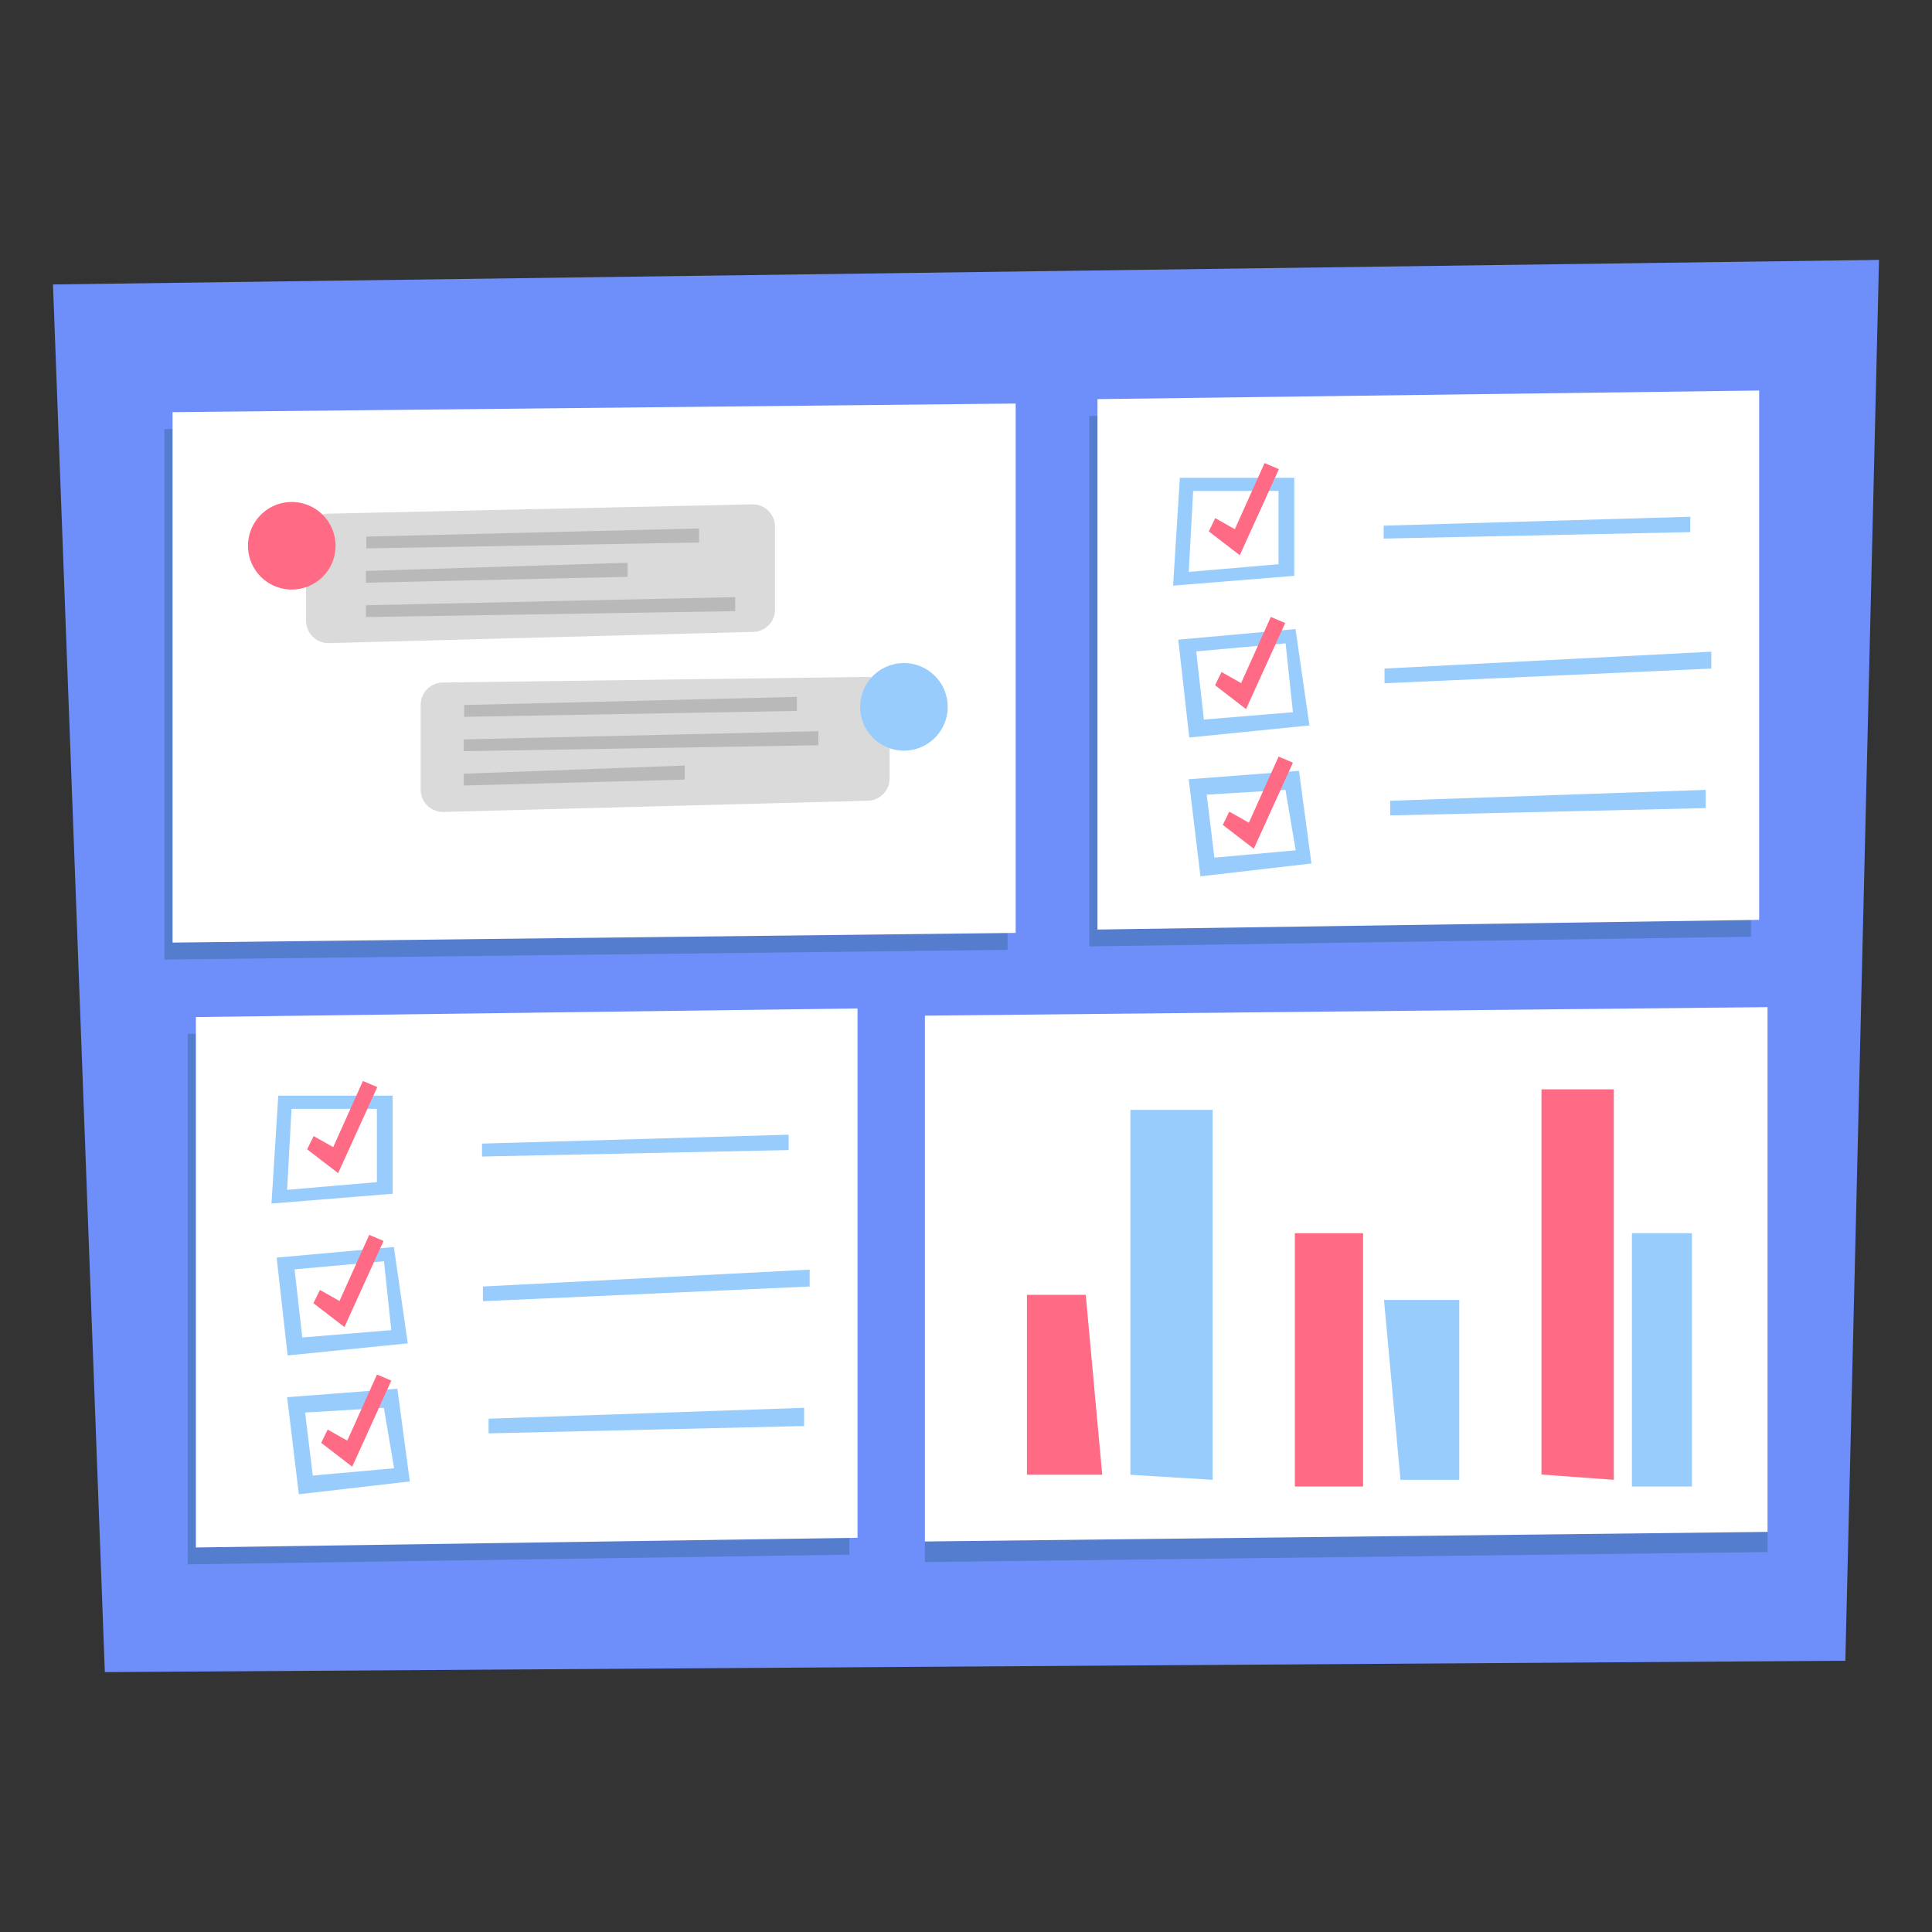 <svg xmlns="http://www.w3.org/2000/svg" width="94" height="94" fill="none" xmlns:v="https://vecta.io/nano"><rect width="100%" height="100%" fill="#333333" stroke="none"/><g fill-rule="evenodd"><path d="M2.578 13.84l2.523 67.516 84.683-.552 1.638-68.159L2.578 13.84z" fill="#6e8efa"/><path d="M86 75.515L45 76V49.432L86 49v26.515z" fill="#547dce"/><path d="M86 74.533L45 75V49.416L86 49v25.533z" fill="#fff"/><path d="M49.966 63v8.752h3.662L52.826 63h-2.86z" fill="#ff6a84"/><path d="M55 54v17.755L59 72V54h-4zm16 18v-8.752h-3.662L68.14 72H71z" fill="#97ccfd"/><path d="M63 72.326h3.319V60H63v12.326zM75 53v18.742l3.519.258V53H75z" fill="#ff6a84"/><path d="M79.399 72.326h2.92V60h-2.92v12.326z" fill="#97ccfd"/><path d="M41.326 75.641l-32.193.471V50.305l32.193-.419v25.755z" fill="#547dce"/><path d="M41.723 74.82l-32.193.471V49.484l32.193-.419V74.82z" fill="#fff"/><path d="M18.337 57.517l-4.367.374.214-3.939h4.153v3.564zm-4.798-4.207l-.33 5.248 5.896-.477V53.31h-5.566zm1.168 11.764l-.374-3.315 4.349-.392.356 3.35-4.331.357zm4.456-4.402l-5.703.517.534 4.759 5.846-.588-.677-4.687zm-3.945 11.121l-.374-3.066 3.832-.231.499 2.941-3.957.356zm4.117-4.224l-5.365.41.57 4.723 5.4-.624-.606-4.509zm4.118-11.926v.627l14.918-.314v-.748l-14.918.434zm.043 6.951v.715l15.898-.715v-.821l-15.898.821zm.276 6.432v.713l15.352-.356v-.887l-15.352.53z" fill="#97ccfd"/><g fill="#ff6a84"><use href="#B"/><path d="M15.566 62.761l-.316.645 1.508 1.16 1.903-4.188-.697-.297-1.446 3.218-.953-.539zm.377 6.794l-.316.645 1.509 1.16 1.903-4.188-.697-.296-1.446 3.218-.952-.539z"/></g><path d="M85.194 45.576L53 46.047V20.24l32.194-.419v25.755z" fill="#547dce"/><path d="M85.59 44.755l-32.193.471V19.419L85.59 19v25.755z" fill="#fff"/><path d="M62.204 27.452l-4.366.374.214-3.939h4.153v3.564zm-4.798-4.206l-.33 5.248 5.896-.477v-4.771h-5.566zm1.169 11.763l-.374-3.315 4.349-.392.356 3.35-4.331.357zm4.456-4.402l-5.703.517.535 4.759 5.846-.588-.677-4.687zm-3.946 11.121l-.374-3.065 3.832-.232.499 2.941-3.957.356zm4.117-4.224l-5.365.41.57 4.723 5.4-.624-.606-4.509zm4.118-11.927v.627l14.918-.314v-.748l-14.918.434zm.043 6.952v.715l15.898-.715v-.821l-15.898.821zm.276 6.432v.713l15.352-.356v-.887l-15.352.53z" fill="#97ccfd"/><g fill="#ff6a84"><use href="#B" x="43.868" y="-30.065"/><use href="#B" x="44.173" y="-22.578"/><path d="M59.81 39.49l-.316.645 1.509 1.16 1.903-4.188-.697-.297-1.446 3.218-.953-.539z"/></g><path d="M49.021 46.215L8 46.686V20.879l41.021-.419v25.755z" fill="#547dce"/><path d="M49.417 45.39l-41.021.471V20.053l41.021-.419V45.39z" fill="#fff"/><path d="M36.621 30.746l-20.641.544a1.09 1.09 0 0 1-1.088-1.088V26.08a1.09 1.09 0 0 1 1.088-1.088l20.641-.453a1.09 1.09 0 0 1 1.088 1.088v4.031a1.09 1.09 0 0 1-1.088 1.088z" fill="#dadada"/><path d="M16.326 26.554a2.13 2.13 0 0 1-4.26 0 2.13 2.13 0 0 1 4.26 0z" fill="#ff6a84"/><g fill="#b9b9b9"><use href="#C"/><path d="M17.803 27.778v.574l12.732-.287v-.684l-12.731.397zm0 1.67v.574l17.968-.287v-.684l-17.968.397z"/></g><path d="M21.555 39.505l20.641-.544a1.09 1.09 0 0 0 1.088-1.088v-3.85a1.09 1.09 0 0 0-1.088-1.087l-20.641.272a1.09 1.09 0 0 0-1.088 1.087v4.122a1.09 1.09 0 0 0 1.088 1.088z" fill="#dadada"/><path d="M41.85 34.392a2.13 2.13 0 0 0 2.13 2.13 2.13 2.13 0 0 0 2.13-2.13 2.13 2.13 0 0 0-2.13-2.13 2.13 2.13 0 0 0-2.13 2.13z" fill="#97ccfd"/><g fill="#b9b9b9"><use href="#C" x="4.76" y="8.195"/><path d="M22.564 35.974v.574l17.252-.287v-.684l-17.252.397zm0 1.67v.574l10.752-.287v-.684l-10.752.398z"/></g></g><defs ><path id="B" d="M15.26 55.274l-.316.645 1.508 1.16 1.903-4.188-.697-.296-1.446 3.218-.953-.539z"/><path id="C" d="M17.825 26.108v.574l16.188-.287v-.684l-16.188.397z"/></defs></svg>